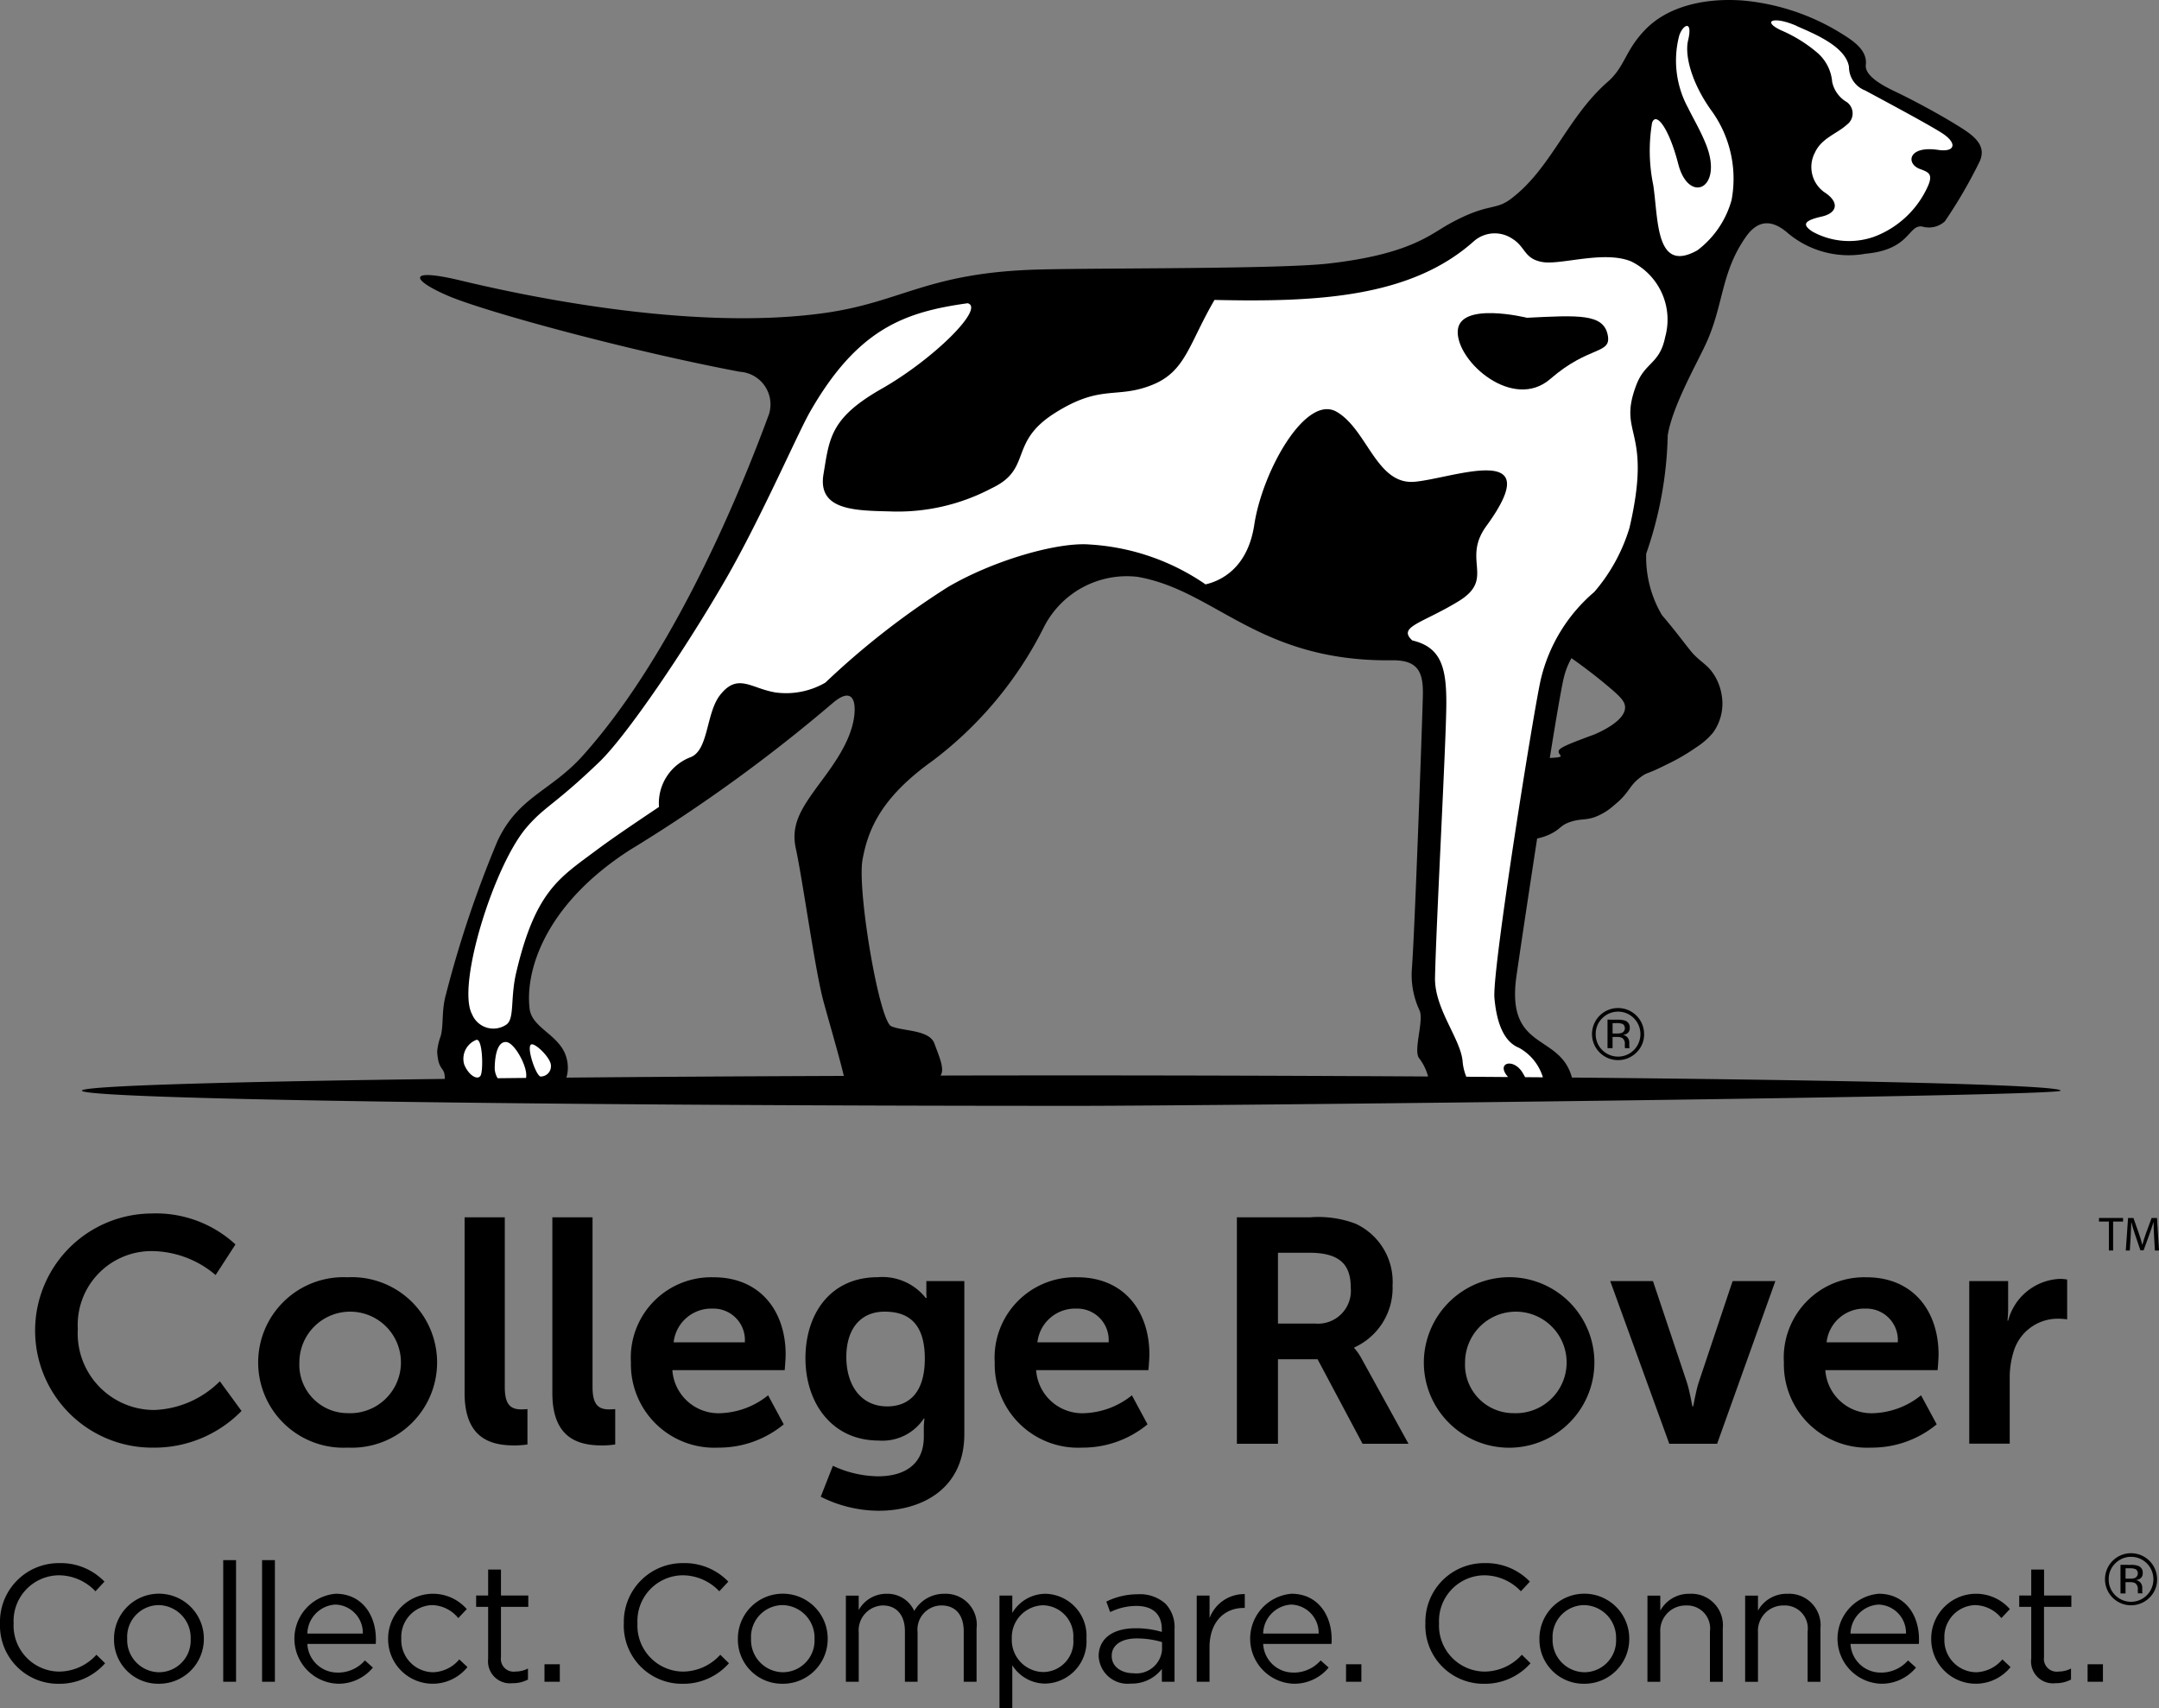 <svg id="Group_2054" data-name="Group 2054" xmlns="http://www.w3.org/2000/svg" xmlns:xlink="http://www.w3.org/1999/xlink" width="147.14" height="116.445" viewBox="0 0 147.14 116.445">
  <rect x="0" y="0" width="147.14" height="116.445" fill="#808080" stroke="none"/>
  <defs>
    <clipPath id="clip-path">
      <rect id="Rectangle_597" data-name="Rectangle 597" width="147.14" height="116.445" fill="none"/>
    </clipPath>
  </defs>
  <g id="Group_2046" data-name="Group 2046" clip-path="url(#clip-path)">
    <path id="Path_1387" data-name="Path 1387" d="M12.253,148.064a7.984,7.984,0,0,1,5.7,2.109L16.6,152.26a6.8,6.8,0,0,0-4.218-1.631,5.032,5.032,0,0,0-5.174,5.306,5.218,5.218,0,0,0,5.2,5.523,6.651,6.651,0,0,0,4.48-1.957l1.478,2.023a8.309,8.309,0,0,1-6.066,2.5,7.979,7.979,0,0,1-.044-15.959" transform="translate(-1.905 -65.353)"/>
    <path id="Path_1388" data-name="Path 1388" d="M37.581,155.848a5.812,5.812,0,1,1,.022,11.61,5.812,5.812,0,1,1-.022-11.61m.022,9.262a3.461,3.461,0,1,0-3.3-3.457,3.3,3.3,0,0,0,3.3,3.457" transform="translate(-13.9 -68.789)"/>
    <path id="Path_1389" data-name="Path 1389" d="M56.681,148.53H59.42V160.1c0,1.218.413,1.522,1.131,1.522.218,0,.414-.022.414-.022v2.413a6.253,6.253,0,0,1-.871.066c-1.522,0-3.413-.392-3.413-3.566Z" transform="translate(-25.018 -65.558)"/>
    <path id="Path_1390" data-name="Path 1390" d="M67.388,148.53h2.739V160.1c0,1.218.413,1.522,1.131,1.522.218,0,.414-.022.414-.022v2.413a6.252,6.252,0,0,1-.871.066c-1.522,0-3.413-.392-3.413-3.566Z" transform="translate(-29.744 -65.558)"/>
    <path id="Path_1391" data-name="Path 1391" d="M82.6,155.848c3.2,0,4.914,2.327,4.914,5.262,0,.326-.064,1.066-.064,1.066H79.794a3.154,3.154,0,0,0,3.325,2.935,5.476,5.476,0,0,0,3.2-1.218l1.066,1.978a6.925,6.925,0,0,1-4.457,1.588,5.682,5.682,0,0,1-5.958-5.805,5.481,5.481,0,0,1,5.631-5.805m2.131,4.435a2.141,2.141,0,0,0-2.2-2.3,2.581,2.581,0,0,0-2.652,2.3Z" transform="translate(-33.971 -68.789)"/>
    <path id="Path_1392" data-name="Path 1392" d="M103.2,169.415c1.7,0,3.131-.717,3.131-2.7v-.652a5.33,5.33,0,0,1,.044-.587h-.044a3.385,3.385,0,0,1-3.087,1.5c-3.175,0-4.98-2.565-4.98-5.61s1.718-5.522,4.914-5.522a3.769,3.769,0,0,1,3.283,1.413h.065a2.041,2.041,0,0,1-.022-.3v-.849h2.588v10.415c0,3.8-2.957,5.239-5.849,5.239a8.834,8.834,0,0,1-3.936-.956l.827-2.109a7.453,7.453,0,0,0,3.065.717m3.2-8.023c0-2.522-1.24-3.2-2.739-3.2-1.675,0-2.61,1.218-2.61,3.088,0,1.935,1,3.37,2.783,3.37,1.327,0,2.566-.76,2.566-3.261" transform="translate(-43.371 -68.789)"/>
    <path id="Path_1393" data-name="Path 1393" d="M126.98,155.848c3.2,0,4.914,2.327,4.914,5.262,0,.326-.065,1.066-.065,1.066h-7.654a3.156,3.156,0,0,0,3.327,2.935,5.478,5.478,0,0,0,3.2-1.218l1.066,1.978a6.928,6.928,0,0,1-4.458,1.588,5.682,5.682,0,0,1-5.957-5.805,5.481,5.481,0,0,1,5.631-5.805m2.131,4.435a2.14,2.14,0,0,0-2.2-2.3,2.582,2.582,0,0,0-2.652,2.3Z" transform="translate(-53.561 -68.789)"/>
    <path id="Path_1394" data-name="Path 1394" d="M150.9,148.53h4.978a7.183,7.183,0,0,1,3.109.435,4.361,4.361,0,0,1,2.523,4.218A4.444,4.444,0,0,1,158.9,157.4v.044a3.764,3.764,0,0,1,.522.761l3.175,5.762h-3.131l-3.066-5.762h-2.7v5.762h-2.8Zm5.326,7.241a2.24,2.24,0,0,0,2.435-2.435c0-1.479-.63-2.391-2.827-2.391H153.7v4.826Z" transform="translate(-66.604 -65.558)"/>
    <path id="Path_1395" data-name="Path 1395" d="M179.8,155.848a5.812,5.812,0,1,1-6.088,5.806,5.836,5.836,0,0,1,6.088-5.806m.022,9.262a3.461,3.461,0,1,0-3.3-3.457,3.3,3.3,0,0,0,3.3,3.457" transform="translate(-76.675 -68.789)"/>
    <path id="Path_1396" data-name="Path 1396" d="M196.451,156.314h2.913l2.3,6.871c.218.652.37,1.674.392,1.674h.044c.021,0,.173-1.022.391-1.674l2.3-6.871h2.913L203.735,167.4h-3.261Z" transform="translate(-86.71 -68.994)"/>
    <path id="Path_1397" data-name="Path 1397" d="M223.261,155.848c3.2,0,4.914,2.327,4.914,5.262,0,.326-.065,1.066-.065,1.066h-7.653a3.154,3.154,0,0,0,3.325,2.935,5.478,5.478,0,0,0,3.2-1.218l1.066,1.978a6.928,6.928,0,0,1-4.457,1.588,5.682,5.682,0,0,1-5.958-5.805,5.481,5.481,0,0,1,5.631-5.805m2.131,4.435a2.14,2.14,0,0,0-2.2-2.3,2.582,2.582,0,0,0-2.652,2.3Z" transform="translate(-96.058 -68.789)"/>
    <path id="Path_1398" data-name="Path 1398" d="M240.25,156.194H242.9v1.913a7.545,7.545,0,0,1-.044.783h.044a3.816,3.816,0,0,1,3.523-2.848,3.163,3.163,0,0,1,.5.044V158.8a4.825,4.825,0,0,0-.652-.043,3.138,3.138,0,0,0-3.022,2.326,5.934,5.934,0,0,0-.24,1.8v4.392H240.25Z" transform="translate(-106.042 -68.874)"/>
    <path id="Path_1399" data-name="Path 1399" d="M157.232,13.447l-2.969,2.45a30.657,30.657,0,0,1-3.3,1.478c-.348,0-3.39-.869-3.39-.869l-2.434-1.651-1.651.347-1.826,2.781-4.35,10.208-1.474,10.394-3.651,4.52-1.565,2.434L126.969,66.4l-.076,2.953,2.162,2.958,1.571,1.561-.77.8h-3.594l-2.679-.055L121.84,69.7l-.522-3.216s.869-18.6.869-18.863a29.3,29.3,0,0,0-1.217-2.781l-4.086-1.652-10.344-2.52-4.433-1.826-5.389.174-8.171,4L78.986,49.1l-12.6,8.866-4.433,4.086-1.738,3.3-.435,3.651,1.13,1.738,1.478,1.565L62.3,73.788s-1.652.783-1.912.87-2.695.174-2.695.174L55.864,74.4l-.956-2.347.435-4.259,3.825-10.953,3.651-3.39,4.694-5.042,8.779-15.56,4.678-9.788,8.447-2.816s15.907-.608,16.168-.608,12-.522,12-.522,6.954-3.129,7.215-3.216,4-1.478,4-1.478l8.954-12A17.2,17.2,0,0,1,140.877.858c.695-.087,4.433.522,4.694.435a37.587,37.587,0,0,1,4.172,1.826l1.044,1.391.608,1.39,7.386,4.207Z" transform="translate(-24.235 -0.375)" fill="#fff"/>
    <path id="Path_1400" data-name="Path 1400" d="M77.417,75.376c10.014,0,67.428-.637,67.428-1.036,0-.381-13.382-.713-33.307-.894-.823-3.057-4.513-1.764-3.779-6.923.151-1.064.755-5.128,1.409-9.371a3.849,3.849,0,0,0,.852-.279c.793-.379.688-.607,1.415-.853.7-.236.986-.089,1.681-.335a4.089,4.089,0,0,0,1.287-.793c1.133-.911.987-1.348,1.917-1.993.416-.288.288-.092,1.662-.783a13.967,13.967,0,0,0,2.026-1.175,4.928,4.928,0,0,0,1.157-1.016,3.387,3.387,0,0,0,.568-2.615,3.608,3.608,0,0,0-.633-1.5c-.416-.57-.951-.8-1.476-1.454-.662-.826-.969-1.274-1.954-2.437a7.767,7.767,0,0,1-1.069-4.183,26.119,26.119,0,0,0,1.467-8.065c.328-2.056,2.114-5.114,2.69-6.434,1.125-2.571.965-4.709,2.629-7.083.613-.874,1.5-1.423,2.806-.318a6.445,6.445,0,0,0,5.353,1.458c3.067-.274,2.89-1.983,3.858-1.855a1.621,1.621,0,0,0,1.548-.349,32.935,32.935,0,0,0,2.369-4.072c.554-1.211-.552-1.884-1.715-2.593-1.307-.8-3.083-1.733-4.017-2.175s-2.108-1.095-2.021-1.832c.131-1.1-1.076-1.77-1.906-2.284A15.35,15.35,0,0,0,123.2.036c-2.794-.206-5.189.485-6.622,1.943s-1.407,2.556-2.6,3.6c-2.761,2.407-3.875,5.957-6.631,8-1.081.8-1.542.225-4.2,1.7-1.265.7-2.688,2.066-8.244,2.688-3.347.375-15.3.294-19.587.4-7.695.189-9.369,2.21-14.686,2.963-9.313,1.319-21.191-1.338-24.854-2.217s-3.357-.032-.818,1.054S47.217,23.9,54.833,25.34a2.23,2.23,0,0,1,1.984,2.891c-2.641,7.168-7.069,17-12.673,23.256-2.207,2.464-4.4,2.789-5.828,5.833a75.655,75.655,0,0,0-3.522,10.486c-.3,1.08-.145,2.031-.346,2.8a4.1,4.1,0,0,0-.245,1.067c.079,1.406.539.982.518,1.865v0c-15.095.19-24.732.479-24.732.8,0,.572,30.189,1.036,67.428,1.036m49.437-73.6c1.238.541,3.346,1.4,3.566,2.781a1.721,1.721,0,0,0,1.108,1.613c.552.305,4.157,2.214,5.226,2.9s.918,1.323-.257,1.149c-2.045-.305-2.214.936-1.244,1.3.6.223.944.339.5,1.274a6.532,6.532,0,0,1-3.622,3.346,5.144,5.144,0,0,1-4.22-.363c-.611-.42-.684-.712.654-1.014,1.055-.237,1.25-.976.155-1.675a2.105,2.105,0,0,1-.612-2.7c.443-.969,1.5-1.273,2.167-1.885a.95.95,0,0,0,0-1.54,2.1,2.1,0,0,1-1-1.376,2.943,2.943,0,0,0-.981-1.962,9.619,9.619,0,0,0-2.52-1.565c-1.314-.626-.5-.984,1.087-.29M77.417,73.3q-4.533,0-8.909.01c.3-.446-.082-1.259-.417-2.183-.343-.944-2.1-.827-2.934-1.174S62.817,60.648,63.191,58.6s1.248-4.225,4.776-6.744A25.941,25.941,0,0,0,75.5,42.85a6.337,6.337,0,0,1,6.425-3.534c5.342.918,8.223,5.8,17.366,5.69,1.8-.022,2.127.843,2.089,2.428s-.559,16.311-.755,18.684a5.708,5.708,0,0,0,.532,2.758c.3.68-.414,2.639-.055,3.22a3.519,3.519,0,0,1,.633,1.278C94.191,73.329,86,73.3,77.417,73.3M58.64,57.8c.476,2.2,1.262,7.955,1.838,10.251.19.76,1.12,3.912,1.44,5.283-6.75.025-13.109.064-18.907.117a2.388,2.388,0,0,0,.028-1.252c-.361-1.636-2.356-2.071-2.532-3.418-.315-2.432.875-7,6.8-10.828A107.533,107.533,0,0,0,61.157,47.923c1.335-1.138,1.624-.177,1.457.977-.278,1.929-1.8,3.725-2.717,5.01S58.312,56.283,58.64,57.8M41.268,73.38c-.332,0-1.051-2.158-.62-2.2.314-.026,1.3.941,1.308,1.442a.7.7,0,0,1-.688.753m-2.942.117a1.333,1.333,0,0,1-.2-.762c.02-.839.2-1.721.763-1.707.521.012,1.275,1.336,1.373,2.084a1.326,1.326,0,0,1,0,.364l-1.942.021m-1.46-2.61c.444-.16.49,2.017.317,2.4s-.807.063-1.132-.727a1.381,1.381,0,0,1,.814-1.671M117.079,12.6A11.539,11.539,0,0,1,117,8.374c.271-.8,1.158.368,1.784,2.8.712,2.773,3.092,1.7,1.9-1.313-.371-.941-.908-1.843-1.223-2.495a6.736,6.736,0,0,1-.616-4.917c.241-.776.957-1.143.61.309-.231.967.188,2.794,1.543,4.714a7.905,7.905,0,0,1,1.423,6.155,6.446,6.446,0,0,1-2.326,3.43c-2.882,1.624-2.657-2.124-3.017-4.466M110.03,51.664c.4-2.5.749-4.543.931-5.368a5.235,5.235,0,0,1,.546-1.437c1.087.767,1.969,1.47,2.628,2.032.732.625,1.062.959,1.024,1.389-.08.9-1.707,1.612-2.072,1.772-.1.044-.016,0-1.033.388-1.259.476-1.444.64-1.422.807s.149.208.139.293-.362.1-.741.124m-.472,21.765-1.207-.009c-.069-.122-.134-.237-.188-.325-.623-.994-1.8-.655-1.012.273.012.014.02.029.032.043l-2.842-.021a3.487,3.487,0,0,1-.253-1.056c-.139-1.543-1.929-3.579-1.88-5.712.089-3.867.739-15.688.769-18.485.03-2.615-.332-4.015-2.32-4.487l0,0c-1.021-.937.68-1.158,3.149-2.665,2.539-1.549.2-2.794,1.9-5.13,4.27-5.854-2.284-3.247-4.887-3.018s-3.222-3.56-5.318-4.77-5.049,4.008-5.612,7.707c-.459,3.021-2.358,3.837-3.319,4.057a15.525,15.525,0,0,0-7.873-2.716c-2.179-.188-6.589,1.073-9.71,2.913a54.115,54.115,0,0,0-8.328,6.5,5.337,5.337,0,0,1-3.387.671c-1.679-.269-2.576-1.365-3.786.172-.981,1.246-.768,3.815-2.056,4.256A3.357,3.357,0,0,0,49.321,55c-1.638,1.1-3.167,2.126-4.357,3.017-2.428,1.817-4.072,2.733-5.373,8.27-.415,1.762-.1,3.146-.67,3.547a1.568,1.568,0,0,1-2.338-.7c-1.074-1.95,1.483-10.111,3.69-12.709,1.253-1.474,1.889-1.519,4.98-4.488,1.872-1.8,5.9-7.731,8.681-12.569,2.348-4.091,4.865-9.874,5.667-11.276,3.263-5.709,6.485-6.829,10.757-7.423,1.2.322-2.338,3.824-5.863,5.829s-3.558,3.394-3.963,5.819,2.029,2.483,4.462,2.539a13.713,13.713,0,0,0,6.993-1.575c2.814-1.325,1.117-3.1,4.294-5.116s4.2-.945,6.654-1.931c2.283-.916,2.49-2.782,4.245-5.791,7,.159,13.389-.156,17.689-4.013a2.151,2.151,0,0,1,2.628-.145c.887.552.78,1.359,2.033,1.575s4.165-.8,6.026-.05a4.413,4.413,0,0,1,2.336,5.169c-.369,1.838-1.368,1.694-1.963,3.257-1.327,3.486,1.133,2.876-.468,9.741a11.98,11.98,0,0,1-2.4,4.372,11.215,11.215,0,0,0-3.638,5.936c-.449,1.88-3.332,19.837-3.166,21.73s.733,3.026,1.669,3.4a3.434,3.434,0,0,1,1.636,2.02" transform="translate(-4.409 0)"/>
    <path id="Path_1401" data-name="Path 1401" d="M177.846,39.453c.049-2.085,4.717-.932,4.717-.932,3.526-.178,5.18-.27,5.495,1.129s-1.222.711-3.9,3.038c-2.53,2.2-6.364-1.15-6.315-3.235" transform="translate(-78.498 -16.862)"/>
    <path id="Path_1402" data-name="Path 1402" d="M256.751,148.856h-.675v-.244h1.642v.244h-.678v1.974h-.289Z" transform="translate(-113.027 -65.595)"/>
    <path id="Path_1403" data-name="Path 1403" d="M261.276,149.856c-.016-.309-.036-.682-.033-.957h-.01c-.075.26-.168.536-.279.842l-.392,1.076h-.217l-.359-1.056c-.105-.312-.194-.6-.256-.862h-.007c-.007.276-.023.648-.042.98l-.059.951h-.273l.155-2.218h.365l.379,1.073c.092.274.168.517.223.747h.01c.056-.223.135-.467.234-.747l.395-1.073h.365l.138,2.218h-.28Z" transform="translate(-114.472 -65.595)"/>
    <path id="Path_1404" data-name="Path 1404" d="M197.262,126.028a1.775,1.775,0,1,1,.52-1.259,1.706,1.706,0,0,1-.52,1.259m-2.333-2.336a1.475,1.475,0,0,0-.445,1.08,1.493,1.493,0,0,0,.442,1.087,1.521,1.521,0,0,0,2.16,0,1.542,1.542,0,0,0,0-2.167,1.519,1.519,0,0,0-2.157,0m1.044.1a1.494,1.494,0,0,1,.531.07.483.483,0,0,1,.3.493.426.426,0,0,1-.19.384.744.744,0,0,1-.282.095.469.469,0,0,1,.334.191.531.531,0,0,1,.106.3v.142c0,.045,0,.093,0,.144a.306.306,0,0,0,.017.1l.012.024h-.321l-.005-.019c0-.007,0-.014,0-.022l-.007-.063v-.154a.475.475,0,0,0-.184-.445.822.822,0,0,0-.382-.063h-.27v.766h-.344v-1.947Zm.37.307a.9.9,0,0,0-.416-.073h-.293v.706h.309a.93.93,0,0,0,.327-.044.35.35,0,0,0,.072-.589" transform="translate(-85.733 -54.29)"/>
    <path id="Path_1405" data-name="Path 1405" d="M259.848,192.548a1.775,1.775,0,1,1,.52-1.259,1.707,1.707,0,0,1-.52,1.259m-2.333-2.336a1.475,1.475,0,0,0-.445,1.08,1.493,1.493,0,0,0,.442,1.087,1.521,1.521,0,0,0,2.16,0,1.542,1.542,0,0,0,0-2.167,1.519,1.519,0,0,0-2.157,0m1.043.1a1.494,1.494,0,0,1,.531.07.483.483,0,0,1,.3.493.426.426,0,0,1-.19.384.744.744,0,0,1-.282.095.469.469,0,0,1,.334.19.531.531,0,0,1,.106.3v.142c0,.045,0,.093,0,.144a.306.306,0,0,0,.017.1l.012.024h-.321l-.005-.019c0-.007,0-.014,0-.022l-.007-.063V192a.475.475,0,0,0-.184-.445.822.822,0,0,0-.382-.063h-.27v.766h-.344v-1.947Zm.37.307a.89.89,0,0,0-.416-.073h-.293v.706h.309a.93.93,0,0,0,.327-.044.35.35,0,0,0,.072-.589" transform="translate(-113.358 -83.651)"/>
    <path id="Path_1406" data-name="Path 1406" d="M0,194.858v-.023a4.005,4.005,0,0,1,4.02-4.111,4.138,4.138,0,0,1,3.1,1.261l-.614.659a3.453,3.453,0,0,0-2.5-1.09,3.116,3.116,0,0,0-3.078,3.258v.023a3.137,3.137,0,0,0,3.078,3.282,3.452,3.452,0,0,0,2.566-1.148l.591.58a4.141,4.141,0,0,1-3.18,1.4A3.966,3.966,0,0,1,0,194.858" transform="translate(0 -84.182)"/>
    <path id="Path_1407" data-name="Path 1407" d="M13.912,197.554v-.023a3.061,3.061,0,0,1,6.122-.022v.022a3.049,3.049,0,0,1-3.078,3.066,3.008,3.008,0,0,1-3.044-3.043m5.224,0v-.023a2.222,2.222,0,0,0-2.18-2.294,2.167,2.167,0,0,0-2.147,2.271v.022a2.2,2.2,0,0,0,2.169,2.283,2.166,2.166,0,0,0,2.158-2.26" transform="translate(-6.141 -85.833)"/>
    <rect id="Rectangle_592" data-name="Rectangle 592" width="0.874" height="8.29" transform="translate(15.213 106.338)"/>
    <rect id="Rectangle_593" data-name="Rectangle 593" width="0.874" height="8.29" transform="translate(17.861 106.338)"/>
    <path id="Path_1408" data-name="Path 1408" d="M38.872,199.837a2.43,2.43,0,0,0,1.851-.83l.545.488a3.03,3.03,0,0,1-2.419,1.1,3.073,3.073,0,0,1-.114-6.132c1.738,0,2.737,1.386,2.737,3.112,0,.079,0,.17-.011.307H36.8a2.053,2.053,0,0,0,2.067,1.953m1.715-2.658a1.929,1.929,0,0,0-1.874-1.976,2.027,2.027,0,0,0-1.908,1.976Z" transform="translate(-15.854 -85.833)"/>
    <path id="Path_1409" data-name="Path 1409" d="M47.35,197.554v-.023a3.058,3.058,0,0,1,5.36-2.022l-.579.613a2.37,2.37,0,0,0-1.783-.885,2.167,2.167,0,0,0-2.1,2.271v.022a2.194,2.194,0,0,0,2.158,2.283,2.422,2.422,0,0,0,1.794-.875l.556.523a3.038,3.038,0,0,1-5.406-1.908" transform="translate(-20.899 -85.833)"/>
    <path id="Path_1410" data-name="Path 1410" d="M58.908,197.6v-3.543H58.09v-.773h.818v-1.771h.874v1.771h1.862v.773H59.782v3.43a.869.869,0,0,0,.988.977,1.837,1.837,0,0,0,.852-.205v.75a2.192,2.192,0,0,1-1.056.25,1.5,1.5,0,0,1-1.658-1.659" transform="translate(-25.64 -84.532)"/>
    <rect id="Rectangle_594" data-name="Rectangle 594" width="1.045" height="1.192" transform="translate(37.108 113.436)"/>
    <path id="Path_1411" data-name="Path 1411" d="M76.11,194.858v-.023a4.005,4.005,0,0,1,4.02-4.111,4.138,4.138,0,0,1,3.1,1.261l-.614.659a3.453,3.453,0,0,0-2.5-1.09,3.116,3.116,0,0,0-3.078,3.258v.023a3.137,3.137,0,0,0,3.078,3.282,3.452,3.452,0,0,0,2.566-1.148l.591.58a4.141,4.141,0,0,1-3.18,1.4,3.966,3.966,0,0,1-3.986-4.088" transform="translate(-33.594 -84.182)"/>
    <path id="Path_1412" data-name="Path 1412" d="M90.023,197.554v-.023a3.061,3.061,0,0,1,6.122-.022v.022a3.049,3.049,0,0,1-3.078,3.066,3.008,3.008,0,0,1-3.044-3.043m5.224,0v-.023a2.222,2.222,0,0,0-2.18-2.294,2.167,2.167,0,0,0-2.147,2.271v.022a2.2,2.2,0,0,0,2.169,2.283,2.166,2.166,0,0,0,2.158-2.26" transform="translate(-39.735 -85.833)"/>
    <path id="Path_1413" data-name="Path 1413" d="M103.2,194.59h.874v.988a2.146,2.146,0,0,1,1.9-1.113,2,2,0,0,1,1.886,1.17,2.338,2.338,0,0,1,2.066-1.17,2.111,2.111,0,0,1,2.181,2.362v3.634h-.875v-3.43c0-1.135-.568-1.771-1.522-1.771a1.644,1.644,0,0,0-1.624,1.817v3.385h-.863v-3.453c0-1.1-.579-1.749-1.511-1.749a1.7,1.7,0,0,0-1.636,1.851v3.351H103.2Z" transform="translate(-45.552 -85.833)"/>
    <path id="Path_1414" data-name="Path 1414" d="M121.936,194.59h.874v1.181a2.639,2.639,0,0,1,2.248-1.305,2.864,2.864,0,0,1,2.806,3.043v.022a2.875,2.875,0,0,1-2.806,3.056,2.649,2.649,0,0,1-2.248-1.25v2.941h-.874Zm5.031,2.953v-.023a2.114,2.114,0,0,0-2.067-2.271,2.19,2.19,0,0,0-2.124,2.261v.022A2.185,2.185,0,0,0,124.9,199.8a2.072,2.072,0,0,0,2.067-2.26" transform="translate(-53.82 -85.834)"/>
    <path id="Path_1415" data-name="Path 1415" d="M134.037,198.785v-.023c0-1.261,1.023-1.92,2.51-1.92a6.158,6.158,0,0,1,1.795.25v-.182c0-1.045-.636-1.59-1.737-1.59a4.087,4.087,0,0,0-1.783.42l-.261-.715a4.819,4.819,0,0,1,2.135-.5,2.605,2.605,0,0,1,1.9.648,2.318,2.318,0,0,1,.613,1.726v3.589h-.863v-.875a2.573,2.573,0,0,1-2.112,1,1.972,1.972,0,0,1-2.193-1.828m4.316-.455v-.545a6.046,6.046,0,0,0-1.714-.25c-1.09,0-1.715.477-1.715,1.181v.023c0,.737.682,1.169,1.476,1.169a1.756,1.756,0,0,0,1.953-1.579" transform="translate(-59.162 -85.86)"/>
    <path id="Path_1416" data-name="Path 1416" d="M146,194.606h.875v1.533a2.514,2.514,0,0,1,2.4-1.635v.943H149.2c-1.283,0-2.328.919-2.328,2.691v2.339H146Z" transform="translate(-64.441 -85.85)"/>
    <path id="Path_1417" data-name="Path 1417" d="M155.476,199.837a2.432,2.432,0,0,0,1.851-.83l.544.488a3.029,3.029,0,0,1-2.418,1.1,3.073,3.073,0,0,1-.114-6.132c1.737,0,2.737,1.386,2.737,3.112,0,.079,0,.17-.012.307h-4.656a2.053,2.053,0,0,0,2.067,1.953m1.715-2.658a1.93,1.93,0,0,0-1.875-1.976,2.027,2.027,0,0,0-1.908,1.976Z" transform="translate(-67.321 -85.833)"/>
    <rect id="Rectangle_595" data-name="Rectangle 595" width="1.045" height="1.192" transform="translate(91.735 113.436)"/>
    <path id="Path_1418" data-name="Path 1418" d="M173.9,194.858v-.023a4,4,0,0,1,4.02-4.111,4.137,4.137,0,0,1,3.1,1.261l-.613.659a3.453,3.453,0,0,0-2.5-1.09,3.116,3.116,0,0,0-3.078,3.258v.023a3.137,3.137,0,0,0,3.078,3.282,3.452,3.452,0,0,0,2.566-1.148l.59.58a4.139,4.139,0,0,1-3.18,1.4,3.966,3.966,0,0,1-3.986-4.088" transform="translate(-76.756 -84.182)"/>
    <path id="Path_1419" data-name="Path 1419" d="M187.812,197.554v-.023a3.061,3.061,0,0,1,6.122-.022v.022a3.049,3.049,0,0,1-3.078,3.066,3.008,3.008,0,0,1-3.044-3.043m5.224,0v-.023a2.222,2.222,0,0,0-2.18-2.294,2.167,2.167,0,0,0-2.147,2.271v.022a2.2,2.2,0,0,0,2.17,2.283,2.166,2.166,0,0,0,2.158-2.26" transform="translate(-82.897 -85.833)"/>
    <path id="Path_1420" data-name="Path 1420" d="M200.992,194.59h.874v1.023a2.225,2.225,0,0,1,2.011-1.147,2.145,2.145,0,0,1,2.248,2.351v3.646h-.875v-3.43a1.565,1.565,0,0,0-1.624-1.771,1.728,1.728,0,0,0-1.761,1.84v3.362h-.874Z" transform="translate(-88.714 -85.833)"/>
    <path id="Path_1421" data-name="Path 1421" d="M212.91,194.59h.875v1.023a2.222,2.222,0,0,1,2.01-1.147,2.144,2.144,0,0,1,2.248,2.351v3.646h-.875v-3.43a1.564,1.564,0,0,0-1.623-1.771,1.727,1.727,0,0,0-1.76,1.84v3.362h-.875Z" transform="translate(-93.975 -85.833)"/>
    <path id="Path_1422" data-name="Path 1422" d="M227.133,199.837a2.432,2.432,0,0,0,1.851-.83l.544.488a3.029,3.029,0,0,1-2.418,1.1,3.073,3.073,0,0,1-.114-6.132c1.737,0,2.737,1.386,2.737,3.112,0,.079,0,.17-.012.307h-4.656a2.053,2.053,0,0,0,2.067,1.953m1.715-2.658a1.93,1.93,0,0,0-1.875-1.976,2.027,2.027,0,0,0-1.908,1.976Z" transform="translate(-98.949 -85.833)"/>
    <path id="Path_1423" data-name="Path 1423" d="M235.61,197.554v-.023a3.058,3.058,0,0,1,5.36-2.022l-.579.613a2.37,2.37,0,0,0-1.783-.885,2.166,2.166,0,0,0-2.1,2.271v.022a2.193,2.193,0,0,0,2.157,2.283,2.421,2.421,0,0,0,1.794-.875l.557.523a3.038,3.038,0,0,1-5.406-1.908" transform="translate(-103.994 -85.833)"/>
    <path id="Path_1424" data-name="Path 1424" d="M247.167,197.6v-3.543h-.818v-.773h.818v-1.771h.874v1.771H249.9v.773h-1.863v3.43a.869.869,0,0,0,.988.977,1.839,1.839,0,0,0,.852-.205v.75a2.192,2.192,0,0,1-1.056.25,1.494,1.494,0,0,1-1.658-1.659" transform="translate(-108.734 -84.532)"/>
    <rect id="Rectangle_596" data-name="Rectangle 596" width="1.045" height="1.192" transform="translate(142.274 113.436)"/>
  </g>
</svg>
